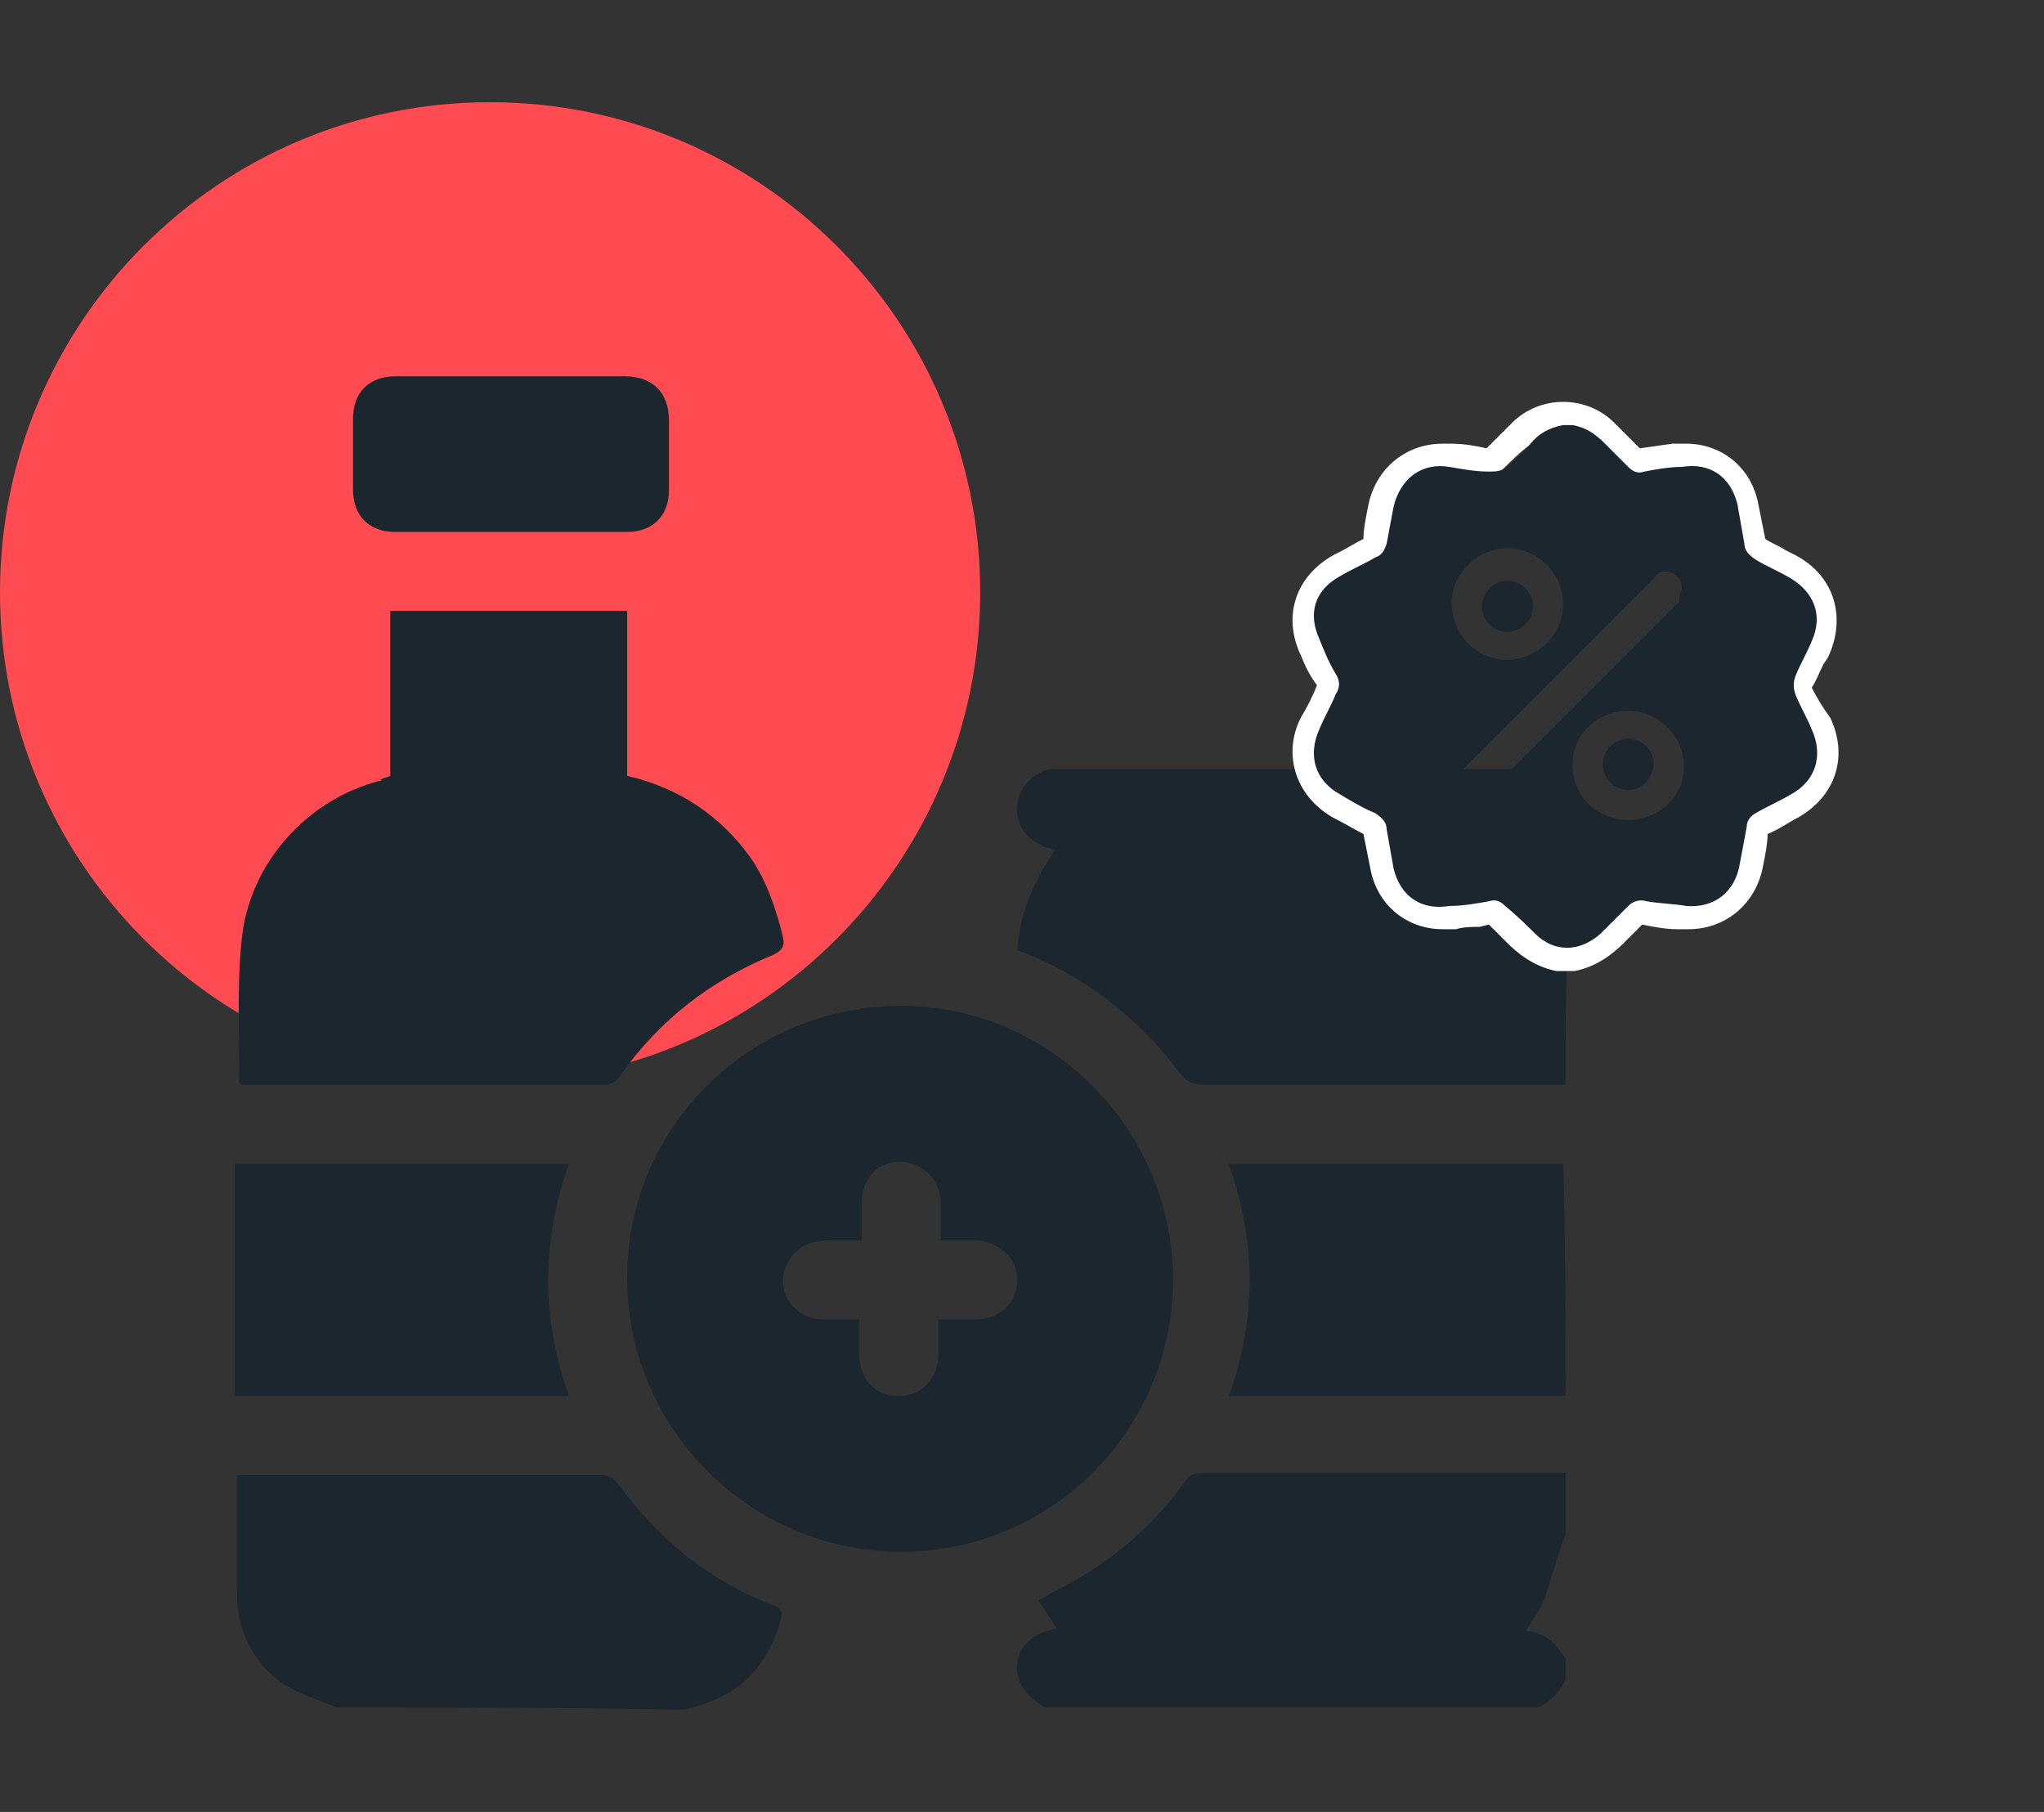 <?xml version="1.0" encoding="utf-8"?>
<!-- Generator: Adobe Illustrator 26.0.0, SVG Export Plug-In . SVG Version: 6.00 Build 0)  -->
<svg version="1.1" id="Layer_1" xmlns="http://www.w3.org/2000/svg" xmlns:xlink="http://www.w3.org/1999/xlink" x="0px" y="0px"
	 width="88px" height="78px" viewBox="0 0 88 78" style="enable-background:new 0 0 88 78;" xml:space="preserve">
<rect x="0" y="0" width="88" height="78" fill="#333333" stroke="none"/>
<style type="text/css">
	.st0{fill:#FF4B51;}
	.st1{fill:#1C262F;}
	.st2{fill:#FFFFFF;}
</style>
<g>
	<path class="st0" d="M42.2,25.5c0,11.6-9.4,21.1-21.1,21.1S0,37.1,0,25.5S9.4,4.4,21.1,4.4C32.7,4.4,42.2,13.8,42.2,25.5z"/>
	<g>
		<g>
			<path class="st1" d="M67.4,46.7c-5.2,0-10.4,0-15.6,0c-0.4,0-0.7-0.1-1-0.5c-1.8-2.4-4.1-4.2-7-5.3c0.1-1.6,0.7-2.9,1.6-4.3
				c-0.2-0.1-0.4-0.1-0.5-0.2c-0.8-0.3-1.2-1-1.1-1.8c0.1-0.8,0.8-1.4,1.5-1.5c0.2,0,0.4,0,0.6,0c6.4,0,12.8,0,19.3,0
				c1,0,1.8,0.3,2.3,1.2c0,0.3,0,0.6,0,0.9c-0.3,0.7-0.8,1.2-1.6,1.3c0.3,0.5,0.6,1,0.8,1.5c0.3,0.9,0.6,1.8,0.8,2.6
				C67.4,42.7,67.4,44.7,67.4,46.7z"/>
			<path class="st1" d="M45,73.5L45,73.5c-0.9-0.5-1.3-1.2-1.2-1.9c0.1-0.8,0.7-1.3,1.7-1.5c-0.3-0.4-0.5-0.8-0.8-1.2
				c0.2-0.1,0.4-0.2,0.5-0.3c2.3-1.1,4.3-2.7,5.8-4.8c0.2-0.3,0.4-0.4,0.8-0.4c5.2,0,10.4,0,15.6,0c0,0.9,0,1.7,0,2.6
				c-0.3,0.9-0.6,1.9-0.9,2.8c-0.2,0.5-0.5,0.9-0.8,1.4c0.9,0.1,1.3,0.6,1.7,1.2c0,0.3,0,0.6,0,0.9c-0.3,0.6-0.7,1-1.2,1.2
				C59.2,73.5,52.1,73.5,45,73.5z"/>
			<path class="st1" d="M14.5,73.5c-0.8-0.3-1.6-0.6-2.3-1c-1.3-0.9-2-2.3-2-3.9c0-1.7,0-3.4,0-5.1c0.2,0,0.4,0,0.6,0c5,0,10,0,15,0
				c0.4,0,0.6,0.1,0.9,0.5c1.7,2.3,3.9,4.1,6.6,5.1c0.4,0.2,0.4,0.3,0.3,0.7c-0.6,2-1.8,3.2-3.8,3.7c-0.1,0-0.2,0.1-0.4,0.1
				C24.4,73.5,19.4,73.5,14.5,73.5z"/>
			<path class="st1" d="M67.4,60.1c-4.8,0-9.5,0-14.3,0c0,0-0.1,0-0.2,0c1.2-3.3,1.2-6.6,0-10c4.9,0,9.7,0,14.4,0
				C67.4,53.4,67.4,56.7,67.4,60.1z"/>
			<path class="st1" d="M50.5,55.1c0,6.4-5.2,11.7-11.7,11.7S27,61.5,27,55s5.3-11.7,11.8-11.7C45.2,43.3,50.5,48.6,50.5,55.1z
				 M40.5,53.4c0-0.6,0-1.1,0-1.6c0-1-0.7-1.7-1.7-1.8c-1,0-1.7,0.7-1.7,1.8c0,0.5,0,1,0,1.6c-0.5,0-1,0-1.5,0
				c-1.1,0-1.8,0.7-1.9,1.7c0,1,0.8,1.7,1.8,1.7c0.5,0,1,0,1.5,0c0,0.6,0,1,0,1.5c0,1.1,0.7,1.8,1.7,1.8s1.7-0.8,1.7-1.8
				c0-0.5,0-1,0-1.5c0.6,0,1.1,0,1.6,0c1,0,1.8-0.7,1.8-1.7c0-0.9-0.7-1.6-1.7-1.7C41.5,53.4,41,53.4,40.5,53.4z"/>
			<path class="st1" d="M16.8,33.4c0-2.4,0-4.7,0-7.1c3.4,0,6.8,0,10.2,0c0,2.3,0,4.7,0,7.1c2.2,0.5,4,1.7,5.3,3.5
				c0.7,1,1.1,2.2,1.4,3.4c0.1,0.4,0,0.6-0.4,0.8c-2.7,1.1-4.9,2.8-6.6,5.2c-0.1,0.2-0.4,0.4-0.6,0.4c-5.2,0-10.3,0-15.5,0
				c-0.1,0-0.1,0-0.2,0l-0.1-0.1c0-2-0.1-4.1,0.1-6.1c0.3-3.3,2.8-6.1,6-6.9C16.4,33.5,16.6,33.5,16.8,33.4z"/>
			<path class="st1" d="M24.5,50.1c-1.2,3.3-1.2,6.7,0,10c-4.8,0-9.6,0-14.4,0c0-3.3,0-6.6,0-10C14.9,50.1,19.7,50.1,24.5,50.1z"/>
			<path class="st1" d="M22,16.2c1.6,0,3.2,0,4.9,0c1.2,0,1.9,0.7,1.9,1.9c0,1,0,2,0,3c0,1.1-0.7,1.8-1.8,1.8c-3.3,0-6.6,0-10,0
				c-1.1,0-1.8-0.7-1.8-1.8c0-1,0-2.1,0-3.1c0-1.1,0.7-1.8,1.8-1.8C18.6,16.2,20.3,16.2,22,16.2z"/>
		</g>
		<g>
			<path class="st2" d="M78,29.6c0.2-0.3,0.3-0.6,0.5-1l0.2-0.3c0.8-1.7,0.3-3.5-1.4-4.4l-0.4-0.2c-0.3-0.2-0.6-0.3-0.9-0.5
				c-0.1-0.5-0.2-1-0.3-1.5c-0.3-1.6-1.6-2.6-3.1-2.6c-0.2,0-0.4,0-0.6,0l-1.4,0.2c-0.4-0.4-0.7-0.7-1.1-1.1
				c-0.6-0.6-1.4-0.9-2.2-0.9c-0.8,0-1.6,0.3-2.2,0.9L65,18.3c-0.3,0.3-0.7,0.7-1,1c-0.4-0.1-1-0.2-1.5-0.2c-0.2,0-0.3,0-0.4,0
				c-1.6,0-2.9,1.1-3.2,2.7c-0.1,0.5-0.2,1-0.2,1.4c-0.4,0.2-0.7,0.4-1.1,0.6l-0.2,0.1c-1.6,0.9-2.2,2.6-1.4,4.3
				c0.2,0.5,0.4,0.9,0.7,1.3c-0.2,0.5-0.4,0.9-0.7,1.4c-0.8,1.6-0.2,3.4,1.4,4.3c0.4,0.2,0.9,0.5,1.3,0.7c0.1,0.5,0.2,1,0.3,1.5
				c0.3,1.6,1.6,2.6,3.1,2.6c0.2,0,0.4,0,0.6,0c0.3-0.1,0.7-0.1,1-0.1l0.4-0.1c0.1,0.1,0.2,0.2,0.2,0.2c0.2,0.2,0.4,0.4,0.6,0.6
				c0.4,0.4,1.1,1,2.1,1.2h0.1h0.6h0.1c1-0.2,1.7-0.8,2.1-1.2c0.2-0.2,0.3-0.3,0.5-0.5c0.1-0.1,0.2-0.2,0.3-0.3
				c0.5,0.1,1,0.2,1.5,0.2c0.2,0,0.3,0,0.5,0c1.6,0,2.9-1.1,3.2-2.7c0.1-0.5,0.2-1,0.2-1.4c0.5-0.2,0.9-0.5,1.3-0.7
				c1.6-0.9,2.2-2.6,1.4-4.3C78.5,30.5,78.2,30,78,29.6z M76.7,34.1c-0.5,0.3-1,0.5-1.5,0.8c-0.3,0.1-0.4,0.3-0.5,0.6
				c-0.1,0.5-0.2,1.1-0.3,1.6c-0.2,1.2-1.1,1.8-2.3,1.7c-0.5-0.1-1.1-0.1-1.6-0.2c-0.3,0-0.5,0-0.7,0.2c-0.3,0.3-0.7,0.6-1,0.9
				c-0.4,0.4-0.8,0.7-1.4,0.8c-0.1,0-0.3,0-0.4,0c-0.6-0.1-1-0.4-1.4-0.8c-0.3-0.3-0.7-0.6-1-1c-0.2-0.2-0.4-0.2-0.6-0.2
				c-0.5,0.1-1.1,0.2-1.6,0.2c-1.2,0.2-2.1-0.4-2.3-1.6c-0.1-0.5-0.2-1.1-0.3-1.6c0-0.3-0.2-0.5-0.5-0.7c-0.5-0.2-1-0.5-1.4-0.8
				c-1-0.6-1.4-1.6-0.9-2.7c0.2-0.5,0.5-1,0.7-1.5c0.1-0.3,0.1-0.5,0-0.8c-0.3-0.5-0.5-1-0.7-1.5c-0.5-1.1-0.2-2.1,0.9-2.7
				c0.5-0.3,1-0.5,1.5-0.8c0.3-0.1,0.4-0.3,0.5-0.6c0.1-0.5,0.2-1.1,0.3-1.6c0-1,0.8-1.6,2-1.5c0.5,0.1,1.1,0.1,1.6,0.2
				c0.3,0,0.5,0,0.8-0.2c0.4-0.4,0.8-0.8,1.2-1.1c0.8-0.8,2-0.8,2.8,0c0.4,0.4,0.8,0.8,1.2,1.2c0.2,0.2,0.4,0.3,0.7,0.2
				c0.5-0.1,1.1-0.2,1.6-0.2c1.2-0.2,2.1,0.4,2.3,1.6c0.1,0.5,0.2,1.1,0.3,1.7c0,0.3,0.2,0.5,0.5,0.7c0.5,0.2,1,0.5,1.4,0.8
				c1.1,0.6,1.4,1.6,0.9,2.7c-0.2,0.5-0.5,1-0.7,1.4c-0.1,0.3-0.1,0.5,0,0.8c0.3,0.5,0.5,1,0.7,1.5C78.1,32.5,77.7,33.6,76.7,34.1z"
				/>
			<g>
				<path class="st1" d="M67.3,18.3c0.1,0,0.3,0,0.4,0c0.6,0.1,1,0.4,1.4,0.8c0.3,0.3,0.7,0.7,1,1c0.2,0.2,0.4,0.3,0.7,0.2
					c0.5-0.1,1.1-0.2,1.6-0.2c1.2-0.2,2.1,0.4,2.4,1.6c0.1,0.6,0.2,1.1,0.3,1.7c0,0.3,0.2,0.5,0.5,0.7c0.5,0.3,1,0.5,1.5,0.8
					c1,0.6,1.4,1.6,0.9,2.7c-0.2,0.5-0.5,1-0.7,1.5c-0.1,0.3-0.1,0.5,0,0.8c0.2,0.5,0.5,1,0.7,1.5c0.5,1.1,0.2,2.2-0.9,2.8
					c-0.5,0.3-1,0.5-1.5,0.8c-0.2,0.1-0.4,0.3-0.4,0.6c-0.1,0.5-0.2,1.1-0.3,1.6c-0.2,1.2-1.1,1.9-2.3,1.8c-0.6-0.1-1.1-0.1-1.7-0.2
					c-0.3-0.1-0.6,0-0.8,0.2c-0.4,0.4-0.8,0.8-1.2,1.2c-0.9,0.8-2,0.8-2.8,0c-0.4-0.4-0.8-0.8-1.3-1.2c-0.2-0.2-0.4-0.3-0.7-0.2
					C63.5,38.9,63,39,62.4,39c-1.2,0.2-2.1-0.4-2.4-1.6c-0.1-0.6-0.2-1.1-0.3-1.7c0-0.3-0.2-0.5-0.5-0.7c-0.5-0.2-1-0.5-1.5-0.8
					c-1.1-0.6-1.4-1.7-0.9-2.8c0.2-0.5,0.5-1,0.7-1.5c0.2-0.3,0.2-0.6,0-0.9c-0.3-0.5-0.5-1-0.7-1.5c-0.5-1.1-0.2-2.1,0.9-2.7
					c0.5-0.3,1-0.5,1.5-0.8c0.3-0.1,0.4-0.3,0.5-0.6c0.1-0.5,0.2-1.1,0.3-1.6c0.3-1.2,1.2-1.9,2.4-1.7c0.6,0.1,1.1,0.2,1.7,0.2
					c0.3,0,0.5,0,0.8-0.2c0.3-0.3,0.7-0.6,1-1C66.2,18.7,66.7,18.4,67.3,18.3z M72.4,25.3c0-0.4-0.3-0.7-0.7-0.7
					c-0.2,0-0.4,0.1-0.5,0.3c-2.8,2.8-5.6,5.6-8.4,8.4c-0.1,0.1-0.1,0.1-0.1,0.2c-0.1,0.2-0.2,0.4,0,0.7c0.1,0.2,0.3,0.3,0.6,0.4
					c0.3,0,0.4-0.1,0.6-0.3c2.5-2.5,4.9-4.9,7.4-7.4c0.3-0.3,0.7-0.7,1-1C72.3,25.6,72.4,25.4,72.4,25.3z M70.1,30.6
					c-1.3,0-2.4,1-2.4,2.3c0,1.3,1,2.4,2.4,2.4c1.3,0,2.4-1,2.4-2.3S71.4,30.6,70.1,30.6z M64.9,28.4c1.3,0,2.4-1.1,2.4-2.4
					s-1.1-2.4-2.4-2.4c-1.3,0-2.4,1.1-2.4,2.3C62.5,27.4,63.6,28.4,64.9,28.4z"/>
				<path class="st1" d="M70.1,34c-0.6,0-1.1-0.5-1.1-1.1c0-0.6,0.5-1.1,1.1-1.1s1.1,0.5,1.1,1.1C71.1,33.6,70.7,34,70.1,34z"/>
				<path class="st1" d="M64.9,25c0.6,0,1.1,0.5,1.1,1.1s-0.5,1.1-1.1,1.1s-1.1-0.5-1.1-1.1S64.3,25,64.9,25z"/>
			</g>
		</g>
	</g>
</g>
</svg>
